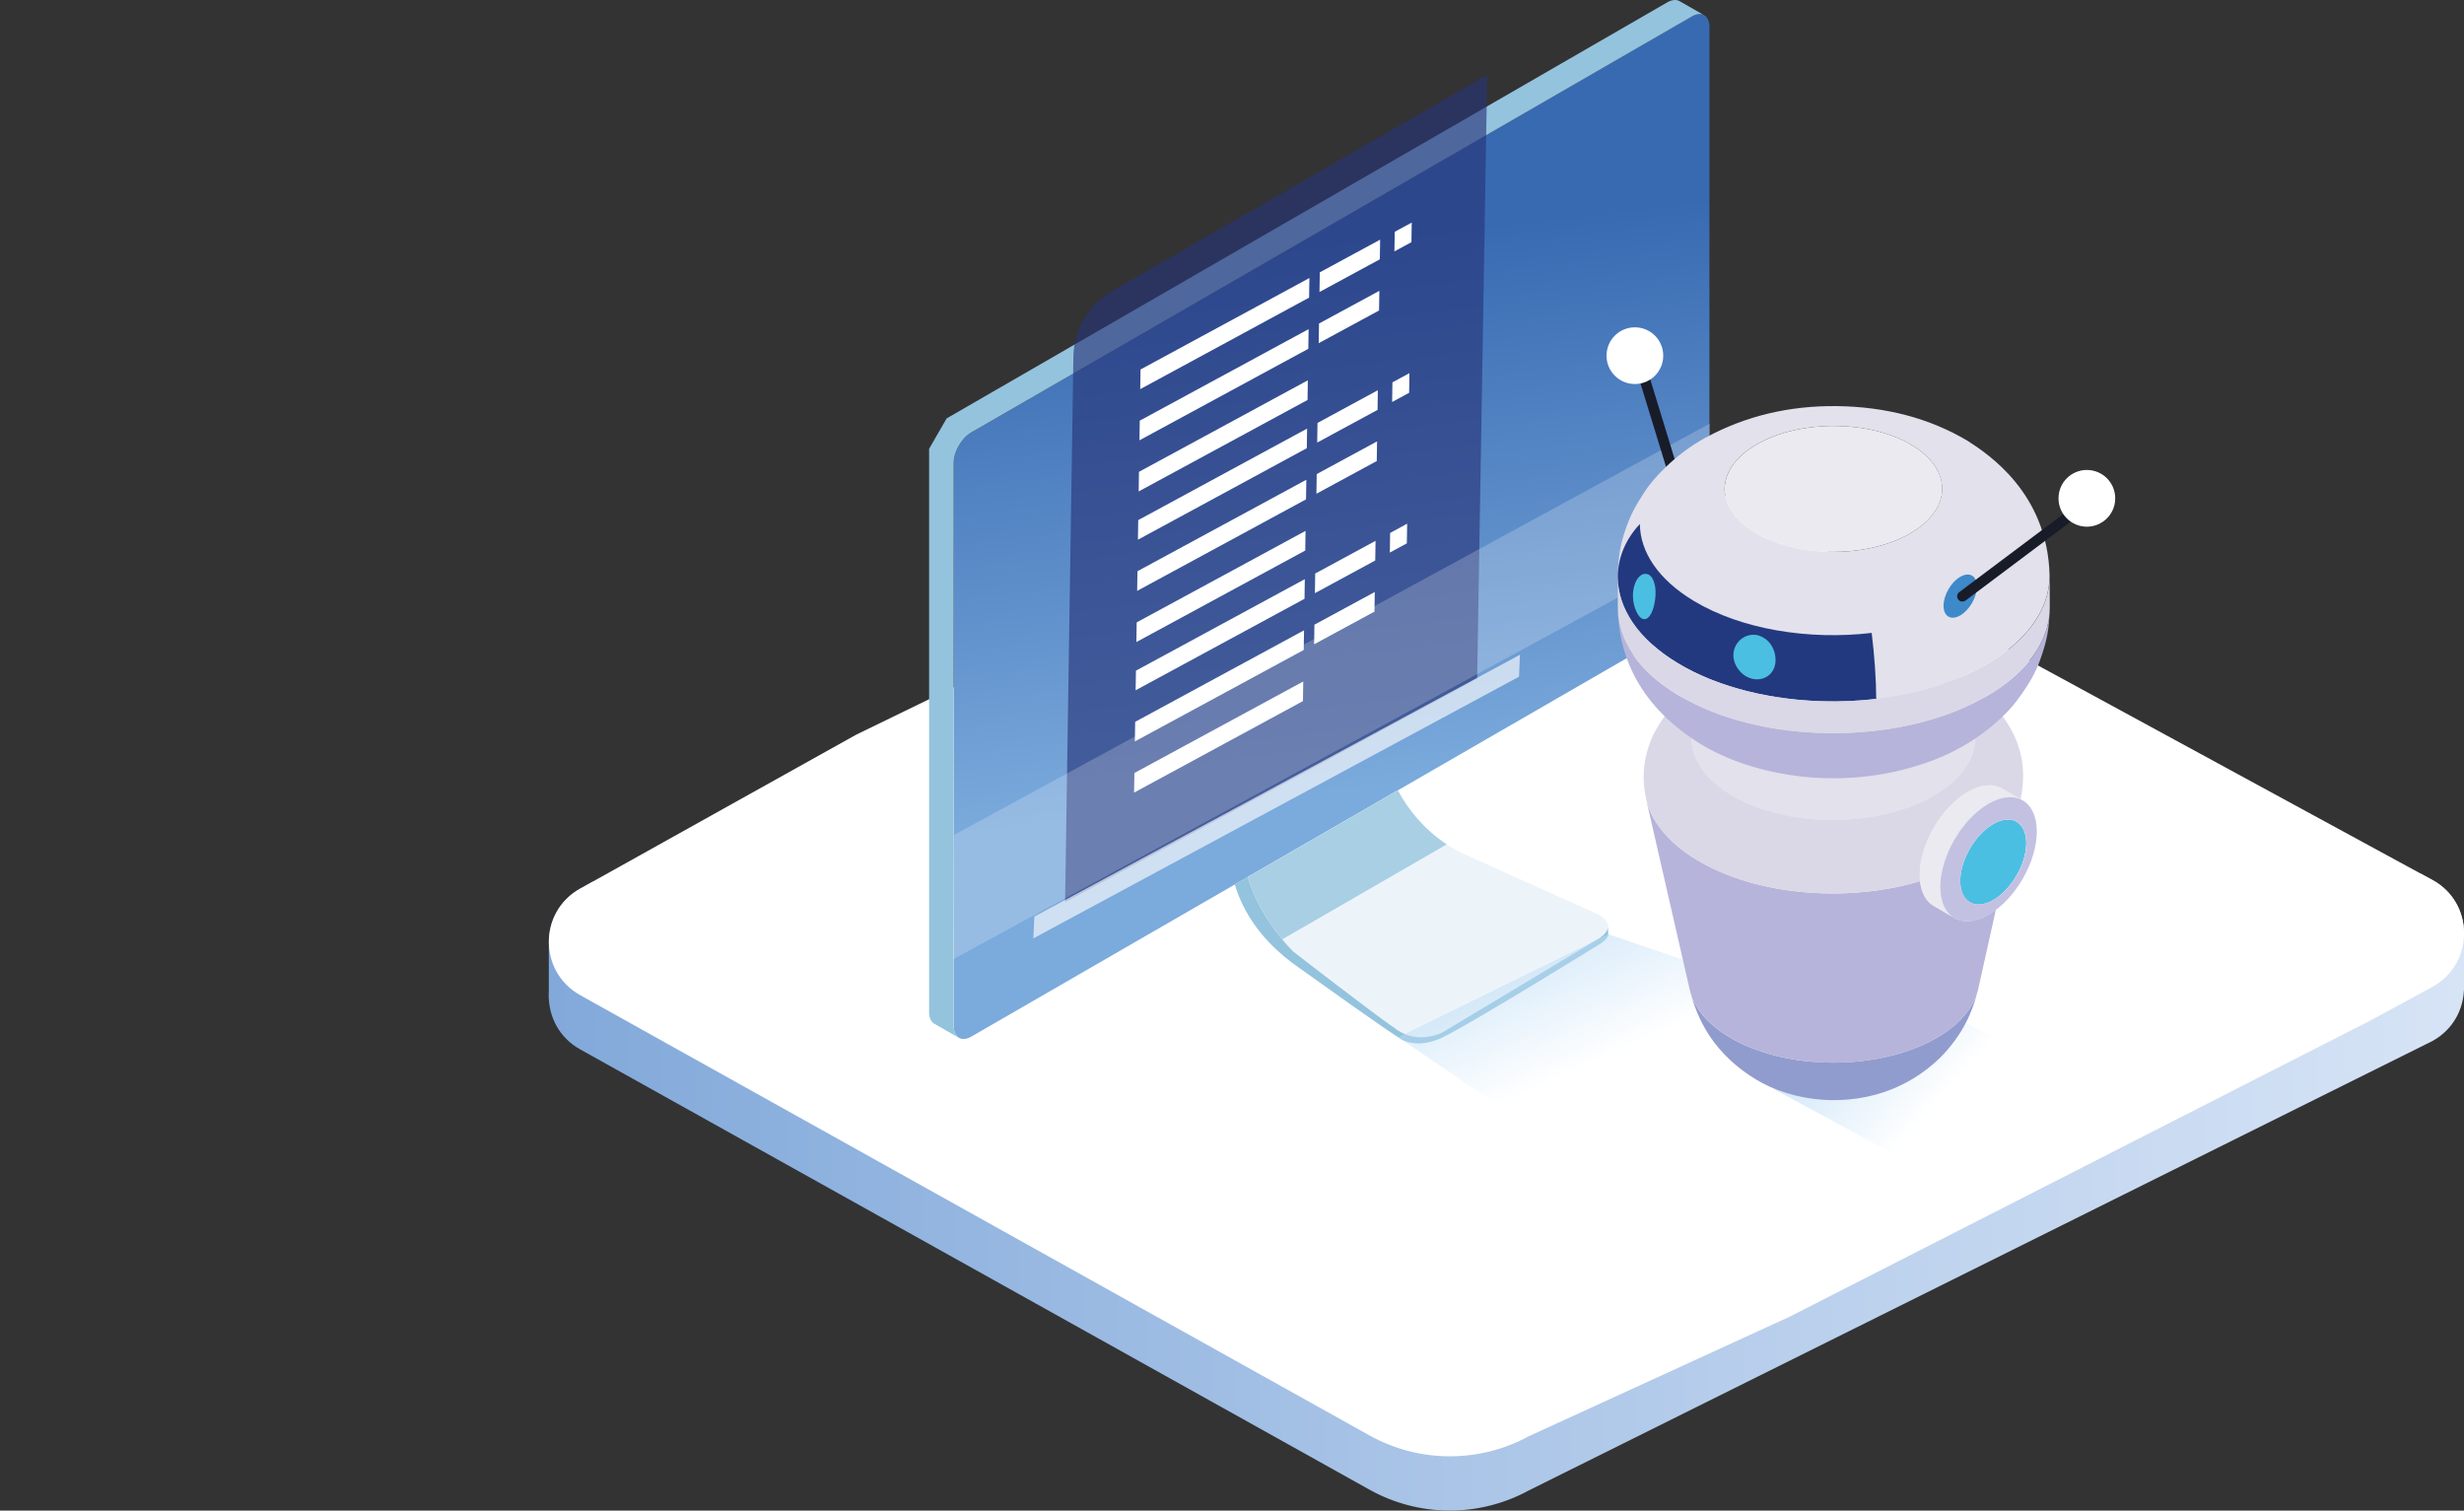 <svg xmlns="http://www.w3.org/2000/svg" xmlns:xlink="http://www.w3.org/1999/xlink" id="Laag_1" viewBox="0 0 569.2 348.94"><rect x="0" y="0" width="569.2" height="348.94" fill="#333333" stroke="none"/><defs><linearGradient id="_Áåçûìÿííûé_ãðàäèåíò_20" x1="126.77" y1="229.12" x2="569.19" y2="229.12" gradientUnits="userSpaceOnUse"><stop offset="0" stop-color="#82a9da"/><stop offset="1" stop-color="#d7e4f6"/></linearGradient><linearGradient id="_Áåçûìÿííûé_ãðàäèåíò_20-2" x1="126.78" y1="216.21" x2="569.2" y2="216.21" xlink:href="#_Áåçûìÿííûé_ãðàäèåíò_20"/><linearGradient id="_Áåçûìÿííûé_ãðàäèåíò_8" x1="314.64" y1="182.24" x2="300.1" y2="56.98" gradientUnits="userSpaceOnUse"><stop offset="0" stop-color="#7baadc"/><stop offset="1" stop-color="#386ab2"/></linearGradient><linearGradient id="linear-gradient" x1="354.03" y1="183.91" x2="379.31" y2="240.79" gradientUnits="userSpaceOnUse"><stop offset="0" stop-color="#bedef6"/><stop offset=".09" stop-color="#bdddf6" stop-opacity=".96"/><stop offset=".24" stop-color="#bdddf6" stop-opacity=".85"/><stop offset=".44" stop-color="#bdddf6" stop-opacity=".66"/><stop offset=".67" stop-color="#bdddf6" stop-opacity=".41"/><stop offset=".93" stop-color="#bdddf6" stop-opacity=".09"/><stop offset="1" stop-color="#bdddf6" stop-opacity="0"/></linearGradient><linearGradient id="linear-gradient-2" x1="408.82" y1="217.49" x2="448.85" y2="253.31" xlink:href="#linear-gradient"/><clipPath id="clippath"><path d="m462.48,182.13l4.77,2.77c-2.02-1.18-4.83-1.01-7.92.78l-4.77-2.77c3.09-1.79,5.89-1.95,7.92-.78Z" style="fill:#eaeaf0; stroke-width:0px;"/></clipPath><clipPath id="clippath-1"><path d="m451.48,212.04l-4.77-2.77c-2-1.16-3.24-3.63-3.25-7.14-.02-7.06,4.95-15.67,11.1-19.22l4.77,2.77c-6.15,3.55-11.12,12.16-11.1,19.22.01,3.51,1.25,5.98,3.25,7.14Z" style="fill:#eaeaf0; stroke-width:0px;"/></clipPath><clipPath id="clippath-2"><path d="m460.43,190.34l-1.1-4.66c6.15-3.55,11.15-.7,11.17,6.37.02,7.06-4.95,15.67-11.09,19.22-6.15,3.55-11.15.7-11.17-6.36-.02-7.06,4.95-15.67,11.1-19.22l1.1,4.66c-4.21,2.43-7.63,8.34-7.61,13.18.01,4.84,3.45,6.8,7.66,4.36,4.21-2.43,7.62-8.34,7.61-13.17-.01-4.84-3.45-6.8-7.66-4.37Z" style="fill:#eaeaf0; stroke-width:0px;"/></clipPath></defs><path d="m235.5,198.37l-.69-1.2,113.96-65.79c2.47-1.43,3.95-3.99,3.96-6.84,0-2.86-1.47-5.42-3.95-6.85l-25.81-14.95c-2.37-1.38-3.8-3.83-3.82-6.57-.02-2.74,1.38-5.22,3.73-6.62l53.33-31.84.71,1.19-53.33,31.84c-1.93,1.15-3.07,3.18-3.06,5.42.01,2.25,1.18,4.26,3.13,5.38l25.81,14.95c2.9,1.68,4.64,4.69,4.63,8.05,0,3.35-1.74,6.37-4.65,8.04l-113.96,65.79Z" style="fill:#acd6f4; stroke-width:0px;"/><path d="m561.85,215.78l-187.28-101.85c-11.47-6.24-25.34-6.17-36.74.19l-203.84,103.68c-9.62,5.36-9.62,19.2,0,24.58l182.38,101.73c11.4,6.36,25.27,6.43,36.74.2l208.74-103.81c9.79-5.33,9.79-19.39,0-24.72Z" style="fill:url(#_Áåçûìÿííûé_ãðàäèåíò_20); stroke-width:0px;"/><path d="m569.2,215.32v13.43l-442.42,1.95v-13.13c0-4.81,2.4-9.61,7.21-12.29l2.89-1.61,422.16-1.95,2.82,1.53c4.81,2.61,7.25,7.31,7.34,12.07Z" style="fill:url(#_Áåçûìÿííûé_ãðàäèåíò_20-2); stroke-width:0px;"/><path d="m569.2,215.32v.6c-.1,4.75-2.54,9.45-7.34,12.07l-1.38.75-12.66,6.87-134.52,68.6-60.18,27.57c-11.47,6.23-25.34,6.16-36.75-.2l-115.05-64.17-65.82-36.71-1.5-.84c-4.81-2.69-7.21-7.49-7.21-12.29s2.4-9.61,7.21-12.29l2.89-1.61,60.87-33.95,140.07-68.12c11.41-6.36,25.28-6.43,36.75-.2l184.47,100.32,2.82,1.53c4.81,2.61,7.25,7.31,7.34,12.07Z" style="fill:#fff; stroke-width:0px;"/><path d="m394.88,6.13c0-2.57-1.82-3.62-4.04-2.34l-166.47,96.11c-2.22,1.28-4.04,4.44-4.04,7.01v130.2c0,2.57,1.82,3.62,4.05,2.34l166.47-96.11c2.22-1.28,4.04-4.44,4.04-7V6.13Z" style="fill:url(#_Áåçûìÿííûé_ãðàäèåíò_8); stroke-width:0px;"/><path d="m214.63,103.66v130.2c0,1.33.49,2.25,1.27,2.66l5.53,3.16h0c-.69-.44-1.12-1.33-1.12-2.57V106.91c0-2.57,1.82-5.72,4.04-7.01L390.84,3.8c1.1-.64,2.1-.7,2.83-.29h0s-5.61-3.21-5.61-3.21c-.74-.46-1.77-.41-2.91.24l-166.47,96.11" style="fill:#94c3dd; stroke-width:0px;"/><path d="m368.86,211.06l-31.03-13.95c-6.94-3.37-11.88-8.85-14.92-14.55l-34.67,20.02c2.98,10.1,10.56,17.26,10.56,17.26,0,0,19.04,14.76,24.05,18.12,5.01,3.36,10.37.51,10.37.51l35.66-21.41s1.99-.96,2.45-2.43l.1-.48c.22-1.88-2.57-3.09-2.57-3.09Z" style="fill:#edf4f9; stroke-width:0px;"/><path d="m368.88,217.06l-35.66,21.41s-5.35,2.85-10.37-.51c-5.01-3.36-24.05-18.12-24.05-18.12,0,0-7.58-7.16-10.56-17.26l-2.99,1.73c2,6.73,6.5,13.26,14.04,18.67,21.43,15.37,23.71,16.62,23.71,16.62,0,0,3.65,3.21,10.3,0,6.65-3.21,35.79-21.23,35.79-21.23,0,0,2.42-1.31,2.42-2.58l-.09-1.86c.09,1.86-2.54,3.13-2.54,3.13Z" style="fill:#94c3dd; stroke-width:0px;"/><path d="m322.91,182.56l-34.67,20.02c1.85,6.27,5.48,11.42,7.96,14.41l38-21.94c-5.06-3.33-8.81-7.83-11.29-12.48Z" style="fill:#a8cfe4; stroke-width:0px;"/><path d="m343.55,17.32l-86.19,49.63c-5.7,3.05-9.3,8.95-9.4,15.42l-1.92,126.08,95.19-51.69c.81-48.52,2.38-143.21,2.32-139.43Z" style="fill:#283479; opacity:.64; stroke-width:0px;"/><polygon points="318.82 55.36 304.88 62.91 304.81 67.45 318.75 59.9 318.82 55.36" style="fill:#fff; stroke-width:0px;"/><polygon points="322.19 53.54 322.12 58.07 326.05 55.94 326.12 51.41 322.19 53.54" style="fill:#fff; stroke-width:0px;"/><polygon points="302.48 64.22 263.47 85.35 263.4 89.89 302.41 68.75 302.48 64.22" style="fill:#fff; stroke-width:0px;"/><polygon points="318.64 67.18 304.7 74.73 304.63 79.27 318.57 71.72 318.64 67.18" style="fill:#fff; stroke-width:0px;"/><polygon points="302.3 76.03 263.29 97.17 263.22 101.71 302.23 80.57 302.3 76.03" style="fill:#fff; stroke-width:0px;"/><polygon points="302.12 87.85 263.11 108.99 263.04 113.52 302.05 92.39 302.12 87.85" style="fill:#fff; stroke-width:0px;"/><polygon points="318.29 90.14 304.35 97.7 304.28 102.23 318.22 94.68 318.29 90.14" style="fill:#fff; stroke-width:0px;"/><polygon points="321.66 88.32 321.59 92.86 325.52 90.73 325.59 86.19 321.66 88.32" style="fill:#fff; stroke-width:0px;"/><polygon points="301.95 99 262.94 120.14 262.87 124.67 301.88 103.53 301.95 99" style="fill:#fff; stroke-width:0px;"/><polygon points="318.11 101.96 304.17 109.51 304.1 114.05 318.04 106.5 318.11 101.96" style="fill:#fff; stroke-width:0px;"/><polygon points="301.77 110.82 262.76 131.95 262.69 136.49 301.7 115.35 301.77 110.82" style="fill:#fff; stroke-width:0px;"/><polygon points="301.59 122.63 262.58 143.77 262.51 148.31 301.52 127.17 301.59 122.63" style="fill:#fff; stroke-width:0px;"/><polygon points="317.76 124.93 303.82 132.48 303.75 137.02 317.69 129.47 317.76 124.93" style="fill:#fff; stroke-width:0px;"/><polygon points="321.13 123.11 321.06 127.64 324.99 125.51 325.06 120.97 321.13 123.11" style="fill:#fff; stroke-width:0px;"/><polygon points="301.42 133.78 262.41 154.92 262.34 159.45 301.35 138.32 301.42 133.78" style="fill:#fff; stroke-width:0px;"/><polygon points="317.58 136.75 303.64 144.3 303.57 148.83 317.51 141.28 317.58 136.75" style="fill:#fff; stroke-width:0px;"/><polygon points="301.24 145.6 262.23 166.74 262.16 171.27 301.17 150.14 301.24 145.6" style="fill:#fff; stroke-width:0px;"/><polygon points="301.06 157.42 262.05 178.56 261.98 183.09 300.99 161.95 301.06 157.42" style="fill:#fff; stroke-width:0px;"/><polygon points="238.94 211.72 351.11 151.25 350.91 156.31 238.71 216.76 238.94 211.72" style="fill:#fff; opacity:.64; stroke-width:0px;"/><polygon points="220.43 192.85 394.99 97.83 394.79 126.58 220.2 221.58 220.43 192.85" style="fill:#fff; opacity:.21; stroke-width:0px;"/><polyline points="323 239.6 384.22 281.25 433.41 237 371.51 215.79" style="fill:url(#linear-gradient); stroke-width:0px;"/><polyline points="405.34 249.16 448.96 272.82 488.63 254.12 452.82 235.61" style="fill:url(#linear-gradient-2); stroke-width:0px;"/><path d="m390.62,122.5l-12.35-40.34,12.35,40.34Z" style="fill:#3e89c9; stroke-width:0px;"/><rect x="383.23" y="81.23" width="2.43" height="42.19" transform="translate(-13.11 117.07) rotate(-17.03)" style="fill:#181c29; stroke-width:0px;"/><path d="m405.34,249.16c-11.33-7-13.88-16.4-14.97-20.42.88,3.85,3.9,7.68,9.04,10.78,12.85,7.73,34.12,7.95,47.51.48,5.75-3.21,9.11-7.31,10.06-11.56-.87,3.33-2.19,8.37-7.21,14.19-1.9,2.2-6.09,6.3-12.79,8.99-10.19,4.09-22.61,3.12-31.64-2.46Z" style="fill:#919cce; stroke-width:0px;"/><path d="m447.13,157.31c12.53,7.54,12.1,19.55-.96,26.83-13.06,7.28-33.79,7.07-46.32-.47-12.53-7.54-12.1-19.55.96-26.83,13.06-7.28,33.79-7.07,46.32.47Z" style="fill:#e2e1ec; stroke-width:0px;"/><g style="isolation:isolate;"><path d="m390.34,228.63l-10.1-44.13c1.18,5.15,5.09,10.12,11.78,14.15,16.7,10.05,44.34,10.33,61.74.62,7.47-4.17,11.84-9.5,13.07-15.02l-9.85,44.19c-.95,4.25-4.31,8.35-10.06,11.56-13.39,7.47-34.66,7.25-47.51-.48-5.14-3.1-8.16-6.93-9.06-10.89Z" style="fill:#b6b4da; stroke-width:0px;"/></g><path d="m395.45,156.14c17.06-9.26,41.21-8.98,57.43.65-1.45-.87-3.47-.8-5.74.46-12.53-7.54-33.26-7.75-46.32-.47-13.06,7.28-13.49,19.29-.96,26.83,12.53,7.54,33.26,7.75,46.32.47,13.06-7.28,13.49-19.29.96-26.83,2.27-1.27,4.29-1.33,5.74-.46,3.4,2.2,8.53,5.51,12.1,12.5,3.33,6.51,2.32,12.36,1.89,14.85-1.27,5.67-5.64,10.99-13.1,15.16-17.4,9.7-45.04,9.42-61.74-.62-6.68-4.02-10.59-8.99-11.77-14.13-.42-2.24-.81-4.36-.41-7.68.5-4.16,2.16-7.3,2.23-7.43,1.24-2.32,4.54-8.49,13.38-13.29Z" style="fill:#dad8e7; stroke-width:0px;"/><path d="m441.67,102.83c9.61,5.78,9.28,15-.74,20.58-10.01,5.58-25.92,5.42-35.53-.36-9.61-5.78-9.28-15,.74-20.58,10.01-5.58,25.92-5.42,35.53.36Z" style="fill:#eaeaf0; stroke-width:0px;"/><g style="isolation:isolate;"><path d="m392.72,171.78c-15.46-9.57-18.86-22.23-18.98-31.17.02,7.18,4.63,14.36,13.89,19.93,19.07,11.48,50.65,11.8,70.54.71,10.23-5.71,15.37-13.32,15.35-20.93-.17,4.67-.43,7.1-2.31,12.33-1.47,4.1-4.11,7.6-5.52,9.47-.66.88-6.79,8.69-18.64,13.3-20.54,8-42.08,3.93-54.32-3.64Z" style="fill:#b6b4da; stroke-width:0px;"/></g><path d="m394.14,101.03c9.06-4.93,19.23-7.36,30.22-7.22,11.3.14,21.43,2.83,30.13,7.99-3.26-1.96-7.8-1.77-12.83,1.03-9.61-5.78-25.51-5.94-35.53-.36-10.01,5.58-10.34,14.8-.74,20.58,9.61,5.78,25.51,5.94,35.53.36,10.01-5.58,10.34-14.8.74-20.58,5.02-2.8,9.57-2.99,12.83-1.03,4.59,2.96,18.54,11.97,18.98,31.17.02,7.61-5.12,15.23-15.35,20.93-19.88,11.09-51.46,10.77-70.54-.71-9.26-5.57-13.87-12.75-13.89-19.93.1-2.79.22-5.95,1.44-9.82,1.45-4.58,2.69-6.54,4.75-9.8,1.63-2.57,6.7-8.52,14.24-12.62Z" style="fill:#e2e1ec; stroke-width:0px;"/><path d="m433.41,161.44c-16.15,1.9-33.56-.87-45.81-8.24-9.21-5.54-13.82-12.67-13.89-19.81-.01-4.64,1.89-8.92,5.11-12.34.06,6.4,4.2,12.79,12.46,17.76,10.99,6.61,26.6,9.1,41.09,7.39.64,5.24,1.03,10.6,1.05,15.23Z" style="fill:#23397f; stroke-width:0px;"/><g style="isolation:isolate;"><path d="m373.73,140.61l-.02-7.34c.02,7.18,4.63,14.36,13.89,19.93,19.07,11.48,50.65,11.8,70.54.71,10.23-5.71,15.37-13.32,15.35-20.93l.02,7.34c.02,7.61-5.12,15.23-15.35,20.93-19.88,11.09-51.46,10.77-70.54-.71-9.26-5.57-13.87-12.75-13.89-19.93Z" style="fill:#dad8e7; stroke-width:0px;"/></g><path d="m381.82,140.82c-.98,2.77-2.66,2.96-3.82.42-1.94-4.23.04-9.34,2.56-8.62.46.13.7.4.95.68,1.62,2.3.75,6.3.31,7.52Z" style="fill:#4bbfe2; stroke-width:0px;"/><path d="m410.1,153.36c-.74,4.16-5.97,4.86-8.61,1.15-2.76-3.87.26-8.33,4.12-7.85.14.02.33.06.47.08,3.4.99,4.39,4.46,4.01,6.62Z" style="fill:#4bbfe2; stroke-width:0px;"/><path d="m456.69,135.47c0-2.46-1.73-3.46-3.86-2.23-2.13,1.23-3.86,4.23-3.86,6.69s1.73,3.46,3.86,2.23c2.13-1.23,3.86-4.23,3.86-6.69Z" style="fill:#3e89c9; stroke-width:0px;"/><path d="m453.33,137.76l28.16-21.13-28.16,21.13Z" style="fill:#3e89c9; stroke-width:0px;"/><path d="m453.33,138.97c-.37,0-.73-.17-.97-.49-.4-.54-.29-1.3.24-1.7l28.16-21.13c.54-.4,1.3-.29,1.7.24.4.54.29,1.3-.24,1.7l-28.16,21.13c-.22.16-.47.24-.73.24Z" style="fill:#181c29; stroke-width:0px;"/><path d="m488.63,115.11c0-3.62-2.93-6.55-6.55-6.55s-6.55,2.93-6.55,6.55,2.93,6.55,6.55,6.55,6.55-2.93,6.55-6.55Z" style="fill:#fff; stroke-width:0px;"/><path d="m384.22,82.16c0-3.62-2.93-6.55-6.55-6.55s-6.55,2.93-6.55,6.55,2.93,6.55,6.55,6.55,6.55-2.93,6.55-6.55Z" style="fill:#fff; stroke-width:0px;"/><g style="isolation:isolate;"><g style="isolation:isolate;"><path d="m462.48,182.13l4.77,2.77c-2.02-1.18-4.83-1.01-7.92.78l-4.77-2.77c3.09-1.79,5.89-1.95,7.92-.78Z" style="fill:#eaeaf0;"/><g style="clip-path:url(#clippath);"><g style="isolation:isolate;"><path d="m459.33,185.68l-4.77-2.77c3.09-1.79,5.89-1.95,7.92-.78l4.77,2.77c-2.02-1.18-4.83-1.01-7.92.78Z" style="fill:#eaeaf0; stroke-width:0px;"/></g></g></g><path d="m460.43,190.34c4.21-2.43,7.64-.47,7.66,4.37.02,4.84-3.39,10.74-7.61,13.17-4.21,2.43-7.65.48-7.66-4.36-.02-4.84,3.4-10.75,7.61-13.18Z" style="fill:#4bbfe2; stroke-width:0px;"/><g style="isolation:isolate;"><path d="m451.48,212.04l-4.77-2.77c-2-1.16-3.24-3.63-3.25-7.14-.02-7.06,4.95-15.67,11.1-19.22l4.77,2.77c-6.15,3.55-11.12,12.16-11.1,19.22.01,3.51,1.25,5.98,3.25,7.14Z" style="fill:#eaeaf0;"/><g style="clip-path:url(#clippath-1);"><g style="isolation:isolate;"><path d="m451.48,212.04l-4.77-2.77c-1.77-1.03-2.95-3.09-3.2-6l4.77,2.77c.25,2.91,1.42,4.97,3.2,6Z" style="fill:#eaeaf0; stroke-width:0px;"/><path d="m448.28,206.04l-4.77-2.77c-.03-.37-.05-.75-.05-1.14-.02-6.09,3.67-13.33,8.63-17.48l4.77,2.77c-4.96,4.15-8.65,11.39-8.63,17.48,0,.39.02.77.05,1.14Z" style="fill:#eaeaf0; stroke-width:0px;"/><path d="m456.86,187.42l-4.77-2.77c.79-.66,1.62-1.25,2.46-1.74l4.77,2.77c-.85.49-1.67,1.07-2.46,1.74Z" style="fill:#eaeaf0; stroke-width:0px;"/></g></g></g><g style="isolation:isolate;"><path d="m460.43,190.34l-1.1-4.66c6.15-3.55,11.15-.7,11.17,6.37.02,7.06-4.95,15.67-11.09,19.22-6.15,3.55-11.15.7-11.17-6.36-.02-7.06,4.95-15.67,11.1-19.22l1.1,4.66c-4.21,2.43-7.63,8.34-7.61,13.18.01,4.84,3.45,6.8,7.66,4.36,4.21-2.43,7.62-8.34,7.61-13.17-.01-4.84-3.45-6.8-7.66-4.37Z" style="fill:#eaeaf0;"/><g style="clip-path:url(#clippath-2);"><g style="isolation:isolate;"><path d="m460.43,190.34l-1.1-4.66c6.15-3.55,11.15-.7,11.17,6.37.02,7.06-4.95,15.67-11.09,19.22-6.15,3.55-11.15.7-11.17-6.36-.02-7.06,4.95-15.67,11.1-19.22l1.1,4.66c-4.21,2.43-7.63,8.34-7.61,13.18.01,4.84,3.45,6.8,7.66,4.36,4.21-2.43,7.62-8.34,7.61-13.17-.01-4.84-3.45-6.8-7.66-4.37Z" style="fill:#c3c1e2; stroke-width:0px;"/></g></g></g></g></svg>
